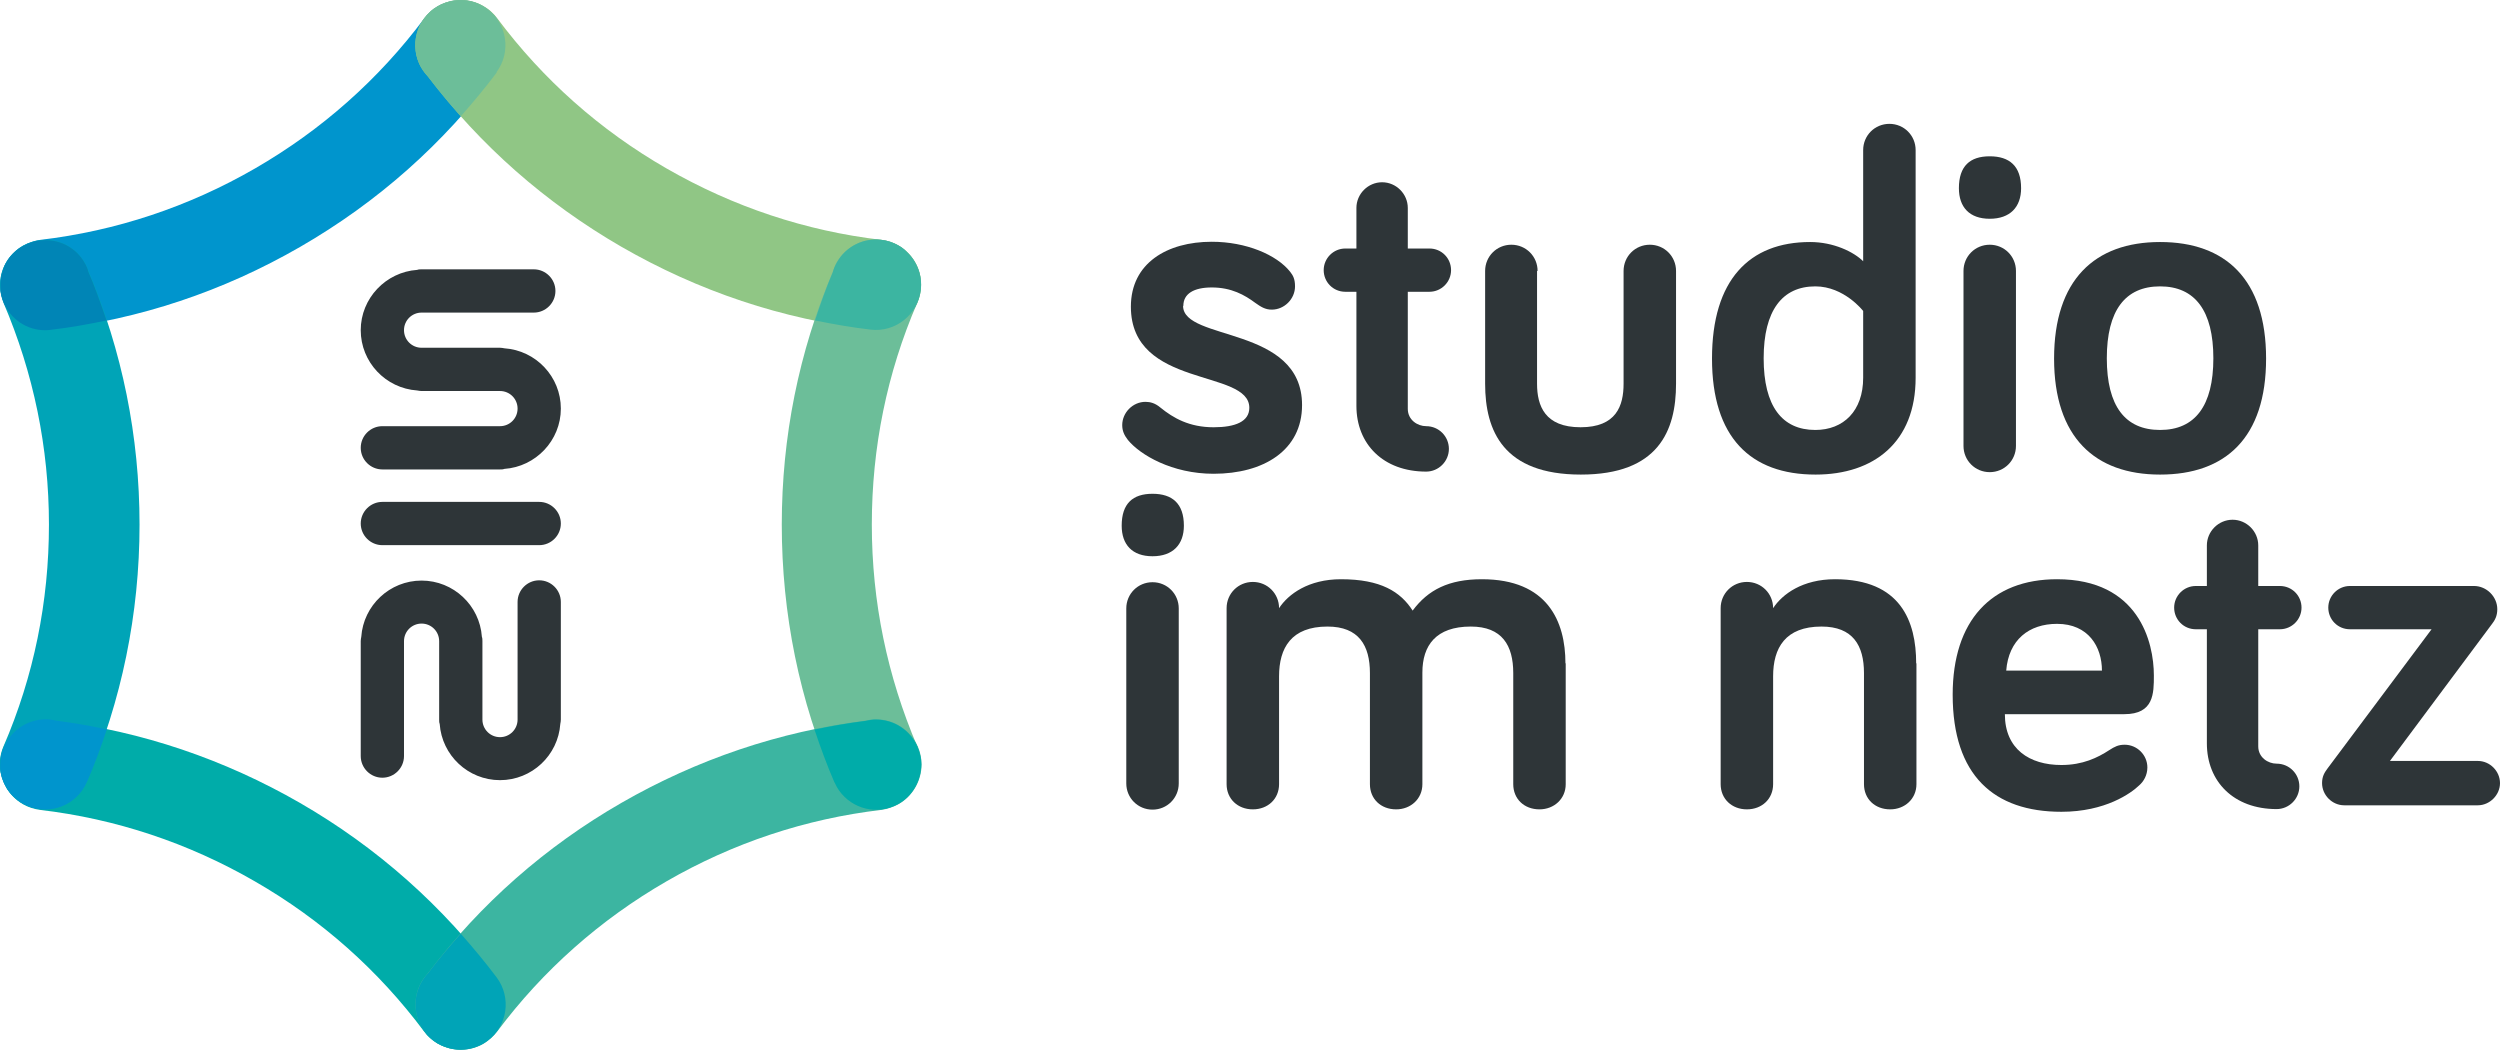 <?xml version="1.0" encoding="UTF-8"?>
<svg id="Ebene_2" data-name="Ebene 2" xmlns="http://www.w3.org/2000/svg" viewBox="0 0 92.45 38.82">
  <defs>
    <style>
      .cls-1 {
        fill: #00aca9;
      }

      .cls-2 {
        fill: #0085b6;
      }

      .cls-3 {
        fill: #0095cd;
      }

      .cls-4 {
        fill: #00a4b7;
      }

      .cls-5 {
        fill: #90c685;
      }

      .cls-6 {
        fill: #3cb5a1;
      }

      .cls-7 {
        fill: #6cbe99;
      }

      .cls-8 {
        fill: #2e3538;
      }
    </style>
  </defs>
  <g id="Ebene_1-2" data-name="Ebene 1">
    <g>
      <g>
        <path class="cls-8" d="M43.75,11.31c0,1.32,4.4,.72,4.4,3.67,0,1.68-1.43,2.54-3.27,2.54-1.54,0-2.72-.7-3.17-1.25-.14-.18-.21-.34-.21-.55,0-.46,.39-.86,.86-.86,.18,0,.36,.05,.55,.21,.48,.39,1.07,.73,1.97,.73,.8,0,1.32-.21,1.32-.72,0-1.45-4.38-.7-4.38-3.74,0-1.61,1.34-2.4,2.99-2.4,1.27,0,2.4,.48,2.9,1.11,.11,.14,.18,.27,.18,.54,0,.46-.39,.86-.86,.86-.25,0-.41-.11-.61-.25-.39-.29-.88-.57-1.61-.57-.66,0-1.05,.23-1.05,.68Z"/>
        <path class="cls-8" d="M50.16,7.69c0-.52,.43-.95,.95-.95s.95,.43,.95,.95v1.5h.8c.45,0,.8,.36,.8,.8s-.36,.8-.8,.8h-.8v4.33c0,.41,.36,.64,.68,.64,.47,0,.84,.38,.84,.84s-.38,.84-.84,.84c-1.59,0-2.58-1.02-2.58-2.43v-4.22h-.41c-.45,0-.8-.36-.8-.8s.36-.8,.8-.8h.41v-1.5Z"/>
        <path class="cls-8" d="M56.84,10.02v4.17c0,.82,.29,1.61,1.61,1.61s1.59-.79,1.59-1.61v-4.17c0-.54,.43-.97,.97-.97s.97,.43,.97,.97v4.17c0,1.75-.66,3.36-3.52,3.36s-3.54-1.61-3.54-3.36v-4.17c0-.54,.43-.97,.97-.97s.97,.43,.97,.97Z"/>
        <path class="cls-8" d="M68.9,9.66V5.55c0-.54,.43-.97,.97-.97s.97,.43,.97,.97V13.97c0,2.38-1.54,3.58-3.7,3.58-2.41,0-3.83-1.38-3.83-4.29s1.38-4.31,3.63-4.31c.86,0,1.61,.36,1.97,.72Zm0,1.84s-.7-.91-1.77-.91c-1.22,0-1.91,.89-1.91,2.66s.68,2.65,1.91,2.65c1.04,0,1.77-.7,1.77-1.93v-2.47Z"/>
        <path class="cls-8" d="M72.44,6.96c0-.82,.41-1.18,1.14-1.18s1.16,.36,1.16,1.18c0,.7-.41,1.13-1.16,1.13s-1.14-.43-1.14-1.13Zm2.11,9.53c0,.54-.43,.97-.97,.97s-.97-.43-.97-.97v-6.47c0-.54,.43-.97,.97-.97s.97,.43,.97,.97v6.47Z"/>
        <path class="cls-8" d="M79.88,17.55c-2.41,0-3.92-1.38-3.92-4.29s1.5-4.31,3.92-4.31,3.92,1.38,3.92,4.31-1.5,4.29-3.92,4.29Zm0-6.96c-1.29,0-1.97,.89-1.97,2.66s.68,2.65,1.97,2.65,1.97-.89,1.97-2.65-.68-2.66-1.97-2.66Z"/>
        <path class="cls-8" d="M41.48,19.44c0-.82,.41-1.18,1.14-1.18s1.16,.36,1.16,1.18c0,.7-.41,1.13-1.16,1.13s-1.14-.43-1.14-1.13Zm2.11,9.53c0,.54-.43,.97-.97,.97s-.97-.43-.97-.97v-6.47c0-.54,.43-.97,.97-.97s.97,.43,.97,.97v6.47Z"/>
        <path class="cls-8" d="M57.9,24.53v4.47c0,.54-.43,.93-.97,.93-.57,0-.97-.39-.97-.93v-4.11c0-1.02-.41-1.72-1.57-1.72-1.29,0-1.79,.7-1.79,1.7v4.13c0,.54-.43,.93-.97,.93-.57,0-.97-.39-.97-.93v-4.11c0-1.02-.41-1.72-1.57-1.72-1.34,0-1.79,.79-1.79,1.84v3.99c0,.54-.41,.93-.97,.93s-.97-.39-.97-.93v-6.51c0-.54,.43-.97,.97-.97s.97,.43,.97,.97c.34-.52,1.09-1.07,2.29-1.07,1.47,0,2.2,.46,2.65,1.16,.57-.77,1.34-1.16,2.56-1.16,2.43,0,3.09,1.56,3.09,3.11Z"/>
        <path class="cls-8" d="M70.87,24.53v4.47c0,.54-.43,.93-.97,.93-.57,0-.97-.39-.97-.93v-4.11c0-1.02-.41-1.72-1.57-1.72-1.34,0-1.79,.79-1.79,1.84v3.99c0,.54-.41,.93-.97,.93s-.97-.39-.97-.93v-6.51c0-.54,.43-.97,.97-.97s.97,.43,.97,.97c.34-.52,1.09-1.07,2.29-1.07,2.43,0,3,1.56,3,3.11Z"/>
        <path class="cls-8" d="M76.07,21.42c3.02,0,3.58,2.32,3.58,3.56,0,.66,0,1.43-1.09,1.43h-4.42c0,1.29,.91,1.88,2.09,1.88,.79,0,1.34-.27,1.77-.55,.2-.13,.34-.2,.57-.2,.46,0,.84,.38,.84,.84,0,.29-.14,.52-.3,.66-.3,.29-1.25,.98-2.88,.98-2.49,0-4.02-1.34-4.02-4.33,0-2.74,1.43-4.27,3.86-4.27Zm-1.88,3.38h3.54c0-.88-.5-1.73-1.66-1.73-1.04,0-1.79,.59-1.88,1.73Z"/>
        <path class="cls-8" d="M81.61,20.17c0-.52,.43-.95,.95-.95s.95,.43,.95,.95v1.5h.8c.45,0,.8,.36,.8,.8s-.36,.8-.8,.8h-.8v4.33c0,.41,.36,.64,.68,.64,.47,0,.84,.38,.84,.84s-.38,.84-.84,.84c-1.59,0-2.58-1.02-2.58-2.43v-4.22h-.41c-.45,0-.8-.36-.8-.8s.36-.8,.8-.8h.41v-1.5Z"/>
        <path class="cls-8" d="M86.89,21.67h4.6c.46,0,.86,.39,.86,.86,0,.25-.09,.41-.2,.55l-3.77,5.06h3.25c.45,0,.82,.38,.82,.82s-.38,.82-.82,.82h-4.94c-.45,0-.82-.38-.82-.82,0-.25,.09-.39,.2-.54l3.85-5.15h-3.02c-.45,0-.8-.36-.8-.8s.36-.8,.8-.8Z"/>
      </g>
      <path class="cls-1" d="M.23,29.11C.08,28.85,0,28.56,0,28.26c.01-.92,.77-1.67,1.69-1.66,.13,0,.26,.02,.38,.05,3.19,.4,6.22,1.43,9.02,3.04,2.86,1.65,5.3,3.82,7.27,6.45,.55,.74,.4,1.79-.34,2.34-.74,.55-1.79,.4-2.34-.34-1.69-2.26-3.79-4.13-6.26-5.55-2.46-1.42-5.14-2.31-7.94-2.64-.22-.03-.44-.1-.63-.21-.26-.15-.48-.37-.63-.63Z"/>
      <path class="cls-3" d="M.23,11.37c-.46-.8-.19-1.82,.61-2.28,.2-.11,.43-.19,.65-.22,2.8-.33,5.48-1.22,7.94-2.64,2.46-1.42,4.57-3.29,6.26-5.55,.55-.74,1.6-.89,2.34-.34,.74,.55,.89,1.6,.34,2.34-1.96,2.63-4.41,4.8-7.27,6.45s-5.93,2.67-9.17,3.06c-.66,.1-1.35-.2-1.7-.81Z"/>
      <path class="cls-5" d="M15.58,2.51c-.46-.8-.19-1.82,.61-2.28,.51-.3,1.16-.31,1.68-.01,.2,.11,.38,.27,.52,.46,1.69,2.26,3.79,4.13,6.26,5.55s5.14,2.31,7.94,2.64c.92,.11,1.57,.94,1.46,1.86-.11,.92-.94,1.57-1.86,1.46-3.26-.38-6.36-1.42-9.22-3.07-2.8-1.62-5.21-3.74-7.15-6.3-.09-.09-.17-.2-.24-.32Z"/>
      <path class="cls-7" d="M30.95,29.1c-.03-.06-.06-.12-.09-.18-1.3-3.01-1.95-6.22-1.95-9.52,0-3.24,.63-6.38,1.88-9.34,.04-.12,.09-.24,.15-.36,.46-.8,1.47-1.08,2.27-.63,.52,.3,.85,.85,.85,1.45,0,.23-.05,.47-.14,.68-1.12,2.59-1.68,5.35-1.68,8.2,0,2.85,.57,5.6,1.68,8.2,.36,.85-.03,1.83-.88,2.2-.79,.34-1.69,.03-2.11-.7Z"/>
      <path class="cls-6" d="M15.59,37.98c-.29-.5-.31-1.14,0-1.68,.07-.12,.15-.22,.24-.32,1.94-2.56,4.35-4.68,7.15-6.29s5.84-2.64,9.03-3.04c.12-.03,.26-.05,.39-.05,.92,0,1.67,.74,1.68,1.66,0,.6-.32,1.17-.84,1.47-.2,.11-.43,.19-.65,.22-2.8,.33-5.48,1.22-7.94,2.64s-4.57,3.29-6.26,5.55c-.14,.18-.31,.33-.5,.45-.52,.3-1.17,.31-1.69,0-.26-.15-.47-.37-.61-.61Z"/>
      <path class="cls-4" d="M.22,29.1c-.25-.44-.31-.99-.09-1.5,1.12-2.59,1.68-5.35,1.68-8.2,0-2.85-.57-5.6-1.68-8.2C.05,11,0,10.77,0,10.54c0-.92,.76-1.67,1.68-1.67,.73,0,1.36,.48,1.58,1.13,1.26,2.98,1.9,6.14,1.9,9.4,0,3.3-.66,6.5-1.95,9.52-.36,.85-1.35,1.24-2.2,.88-.34-.15-.61-.4-.79-.7Z"/>
      <path class="cls-6" d="M32.19,12.19c.92,.11,1.75-.55,1.86-1.46,.07-.56-.15-1.08-.54-1.44-.02-.02-.04-.03-.05-.05-.07-.06-.15-.12-.23-.16,0,0,0,0,0,0-.1-.06-.2-.1-.31-.14-.1-.03-.21-.06-.33-.07-.64-.08-1.3,.23-1.64,.83-.07,.12-.12,.24-.15,.36-.25,.59-.46,1.18-.66,1.79,.68,.14,1.37,.26,2.06,.34Z"/>
      <path class="cls-1" d="M30.86,28.93c.03,.06,.06,.12,.09,.18,.42,.72,1.32,1.04,2.11,.7,.52-.22,.86-.68,.97-1.19,0-.02,.01-.05,.01-.07,.02-.09,.03-.19,.03-.28,0,0,0,0,0,0,0-.11-.01-.23-.04-.33-.02-.11-.06-.21-.1-.32-.26-.6-.85-1.01-1.54-1.01-.13,0-.26,.02-.39,.05-.63,.08-1.26,.19-1.88,.32,.22,.66,.46,1.31,.74,1.96Z"/>
      <path class="cls-4" d="M16.5,38.73c.5,.17,1.07,.1,1.53-.24,.74-.55,.89-1.6,.34-2.34-.42-.56-.87-1.1-1.33-1.62-.42,.47-.83,.95-1.21,1.46-.09,.09-.17,.2-.24,.32-.31,.54-.29,1.18,0,1.68,.05,.08,.1,.15,.16,.23,.04,.05,.08,.1,.13,.14,.03,.03,.06,.05,.09,.08,.06,.05,.12,.09,.18,.13,.02,.01,.03,.02,.05,.03,.09,.05,.18,.09,.27,.12,.01,0,.03,0,.04,.01Z"/>
      <path class="cls-3" d="M3.21,28.93c.28-.64,.52-1.3,.74-1.96-.62-.13-1.24-.24-1.87-.32-.12-.03-.25-.05-.38-.05-.75,0-1.37,.48-1.6,1.15-.02,.06-.04,.13-.06,.2-.01,.05-.01,.11-.02,.16,0,.08-.02,.16-.01,.24,0,.02,0,.04,0,.06,0,.12,.03,.23,.06,.35,0,0,0,0,0,0,.04,.12,.09,.24,.15,.34,.17,.3,.44,.55,.79,.7,.85,.36,1.83-.03,2.2-.88Z"/>
      <path class="cls-2" d="M3.26,10.01c-.22-.66-.84-1.13-1.58-1.13-.23,0-.44,.04-.64,.13,0,0-.02,0-.03,.01-.09,.04-.18,.09-.26,.14,0,0-.01,0-.02,.01-.17,.12-.32,.27-.44,.44,0,0,0,.01-.01,.02-.05,.08-.1,.16-.13,.25-.01,.03-.02,.06-.03,.09-.02,.06-.04,.13-.06,.19-.01,.06-.02,.12-.03,.18,0,.04-.01,.08-.01,.13,0,.08,0,.17,0,.25,0,.02,0,.03,0,.05,.03,.21,.1,.42,.21,.61,.35,.61,1.04,.92,1.7,.81,.68-.08,1.35-.2,2.01-.34-.21-.62-.43-1.24-.69-1.84Z"/>
      <path class="cls-7" d="M18.36,2.67c.55-.74,.4-1.79-.34-2.34-.37-.28-.82-.38-1.24-.31,0,0,0,0,0,0-.09,.01-.18,.04-.27,.07-.02,0-.04,.01-.07,.02-.09,.03-.17,.07-.26,.12-.1,.06-.19,.12-.27,.2,0,0,0,0,0,0,0,0-.01,.02-.02,.02-.07,.07-.14,.14-.2,.22-.39,.52-.45,1.24-.11,1.84,.07,.12,.15,.22,.24,.32,.39,.51,.79,.99,1.22,1.47,.46-.52,.91-1.06,1.33-1.62Z"/>
      <g>
        <path class="cls-8" d="M19.94,18.56h-5.8c-.44,0-.8,.36-.8,.8s.36,.8,.8,.8h5.8c.44,0,.8-.36,.8-.8s-.36-.8-.8-.8Z"/>
        <path class="cls-8" d="M19.94,21.46c-.44,0-.8,.36-.8,.8v4.35c0,.36-.29,.65-.65,.65s-.65-.29-.65-.65v-2.9c0-.06,0-.11-.02-.16-.08-1.16-1.05-2.08-2.23-2.08s-2.15,.92-2.23,2.08c-.01,.05-.02,.11-.02,.16v4.25c0,.44,.36,.8,.8,.8s.8-.36,.8-.8v-4.25c0-.36,.29-.65,.65-.65s.65,.29,.65,.65v2.9c0,.06,0,.11,.02,.16,.08,1.16,1.05,2.08,2.23,2.08s2.15-.92,2.23-2.08c.01-.05,.02-.11,.02-.16v-4.35c0-.44-.36-.8-.8-.8Z"/>
        <path class="cls-8" d="M18.49,15.76h-4.35c-.44,0-.8,.36-.8,.8s.36,.8,.8,.8h4.35c.06,0,.11,0,.16-.02,1.16-.08,2.09-1.05,2.09-2.23s-.92-2.15-2.09-2.23c-.05-.01-.11-.02-.16-.02h-2.9c-.36,0-.65-.29-.65-.65s.29-.65,.65-.65h4.15c.44,0,.8-.36,.8-.8s-.36-.8-.8-.8h-4.15c-.06,0-.11,0-.16,.02-1.16,.08-2.09,1.05-2.09,2.23s.92,2.15,2.09,2.23c.05,.01,.11,.02,.16,.02h2.9c.36,0,.65,.29,.65,.65s-.29,.65-.65,.65Z"/>
      </g>
    </g>
  </g>
</svg>
